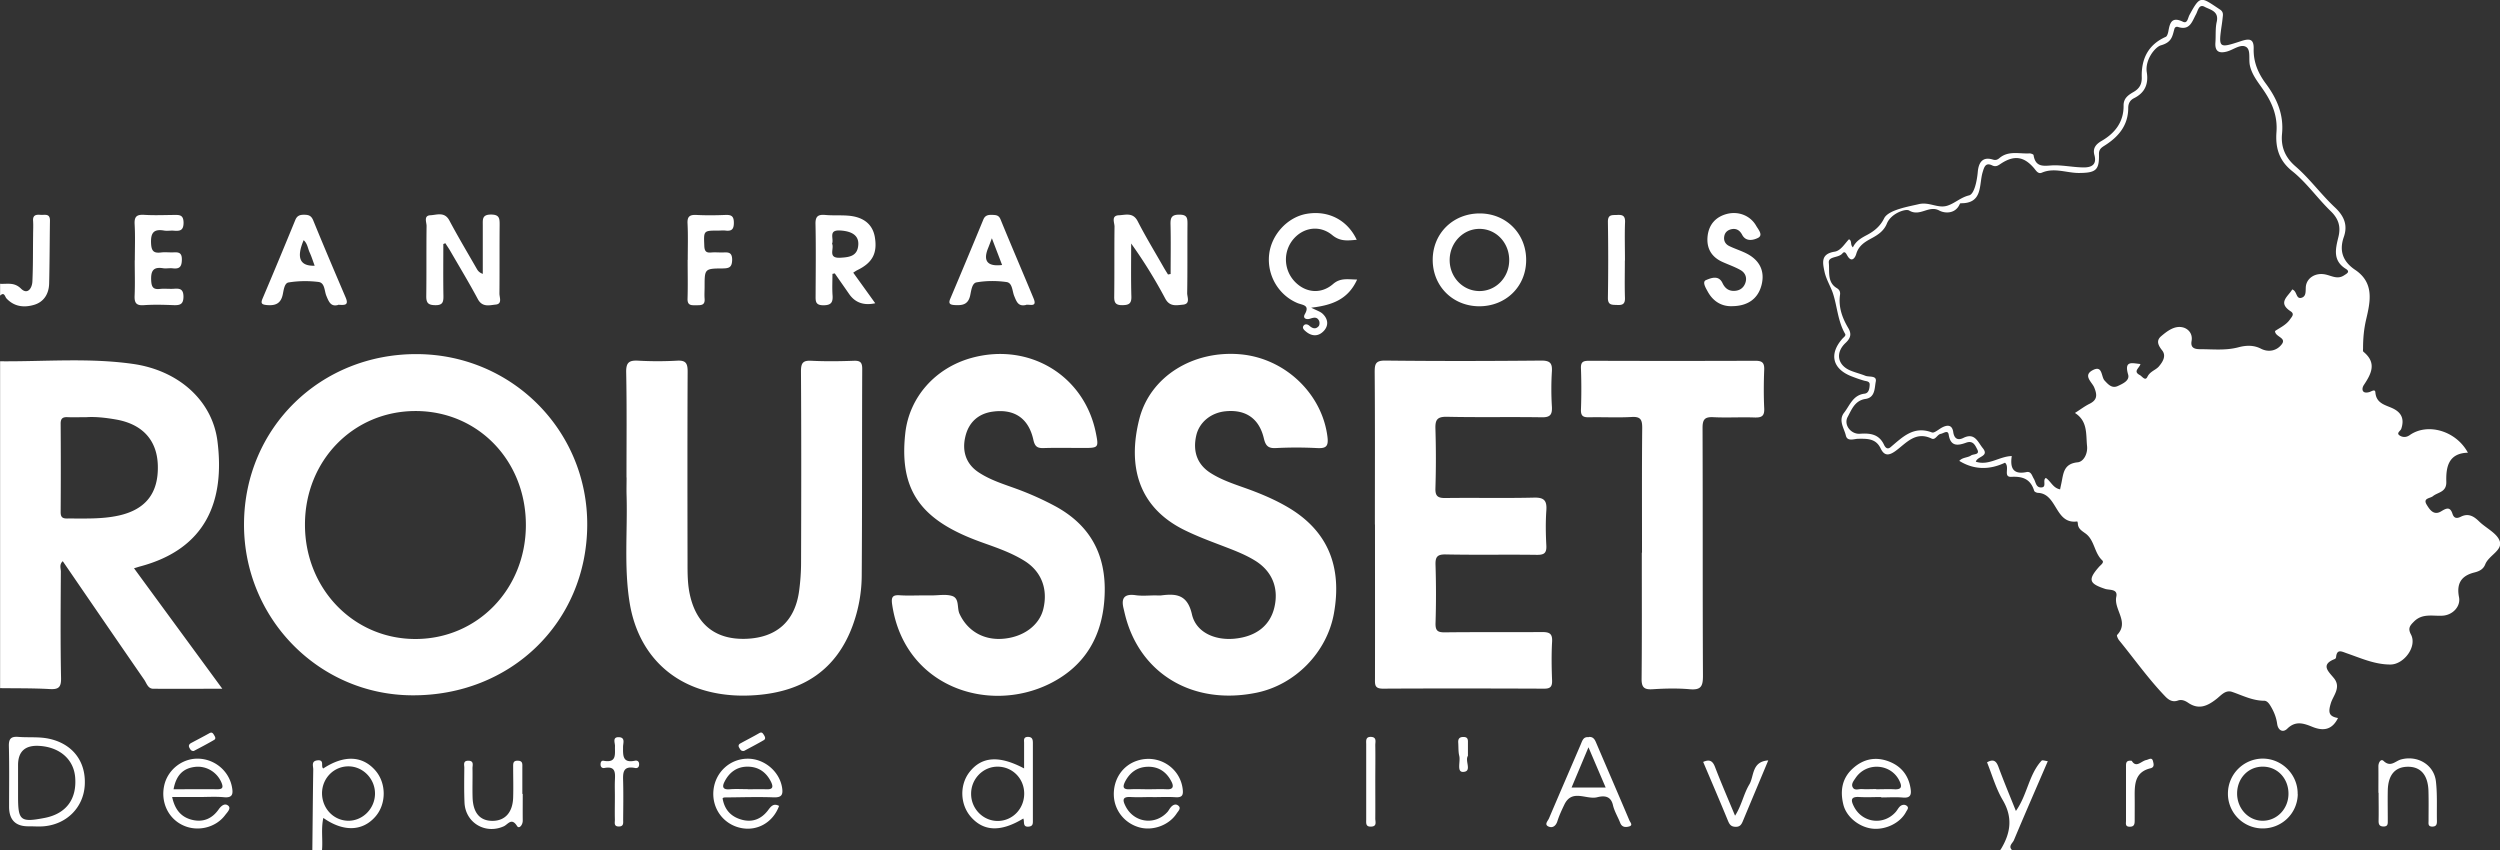 <svg xmlns="http://www.w3.org/2000/svg" data-name="Calque 2" viewBox="0 0 247.73 84.25"><rect x="0" y="0" width="247.73" height="84.25" fill="#333333" stroke="none"/><g fill="#fff" data-name="Calque 1"><path d="M0 35.8c4.39.04 8.8-.36 13.17.26 4.56.65 7.88 3.66 8.38 7.67.74 5.89-1.1 10.67-7.71 12.41-.14.04-.28.09-.56.17 2.89 3.95 5.74 7.83 8.75 11.94-2.43 0-4.64.01-6.84 0-.53 0-.66-.54-.89-.88-2.7-3.91-5.38-7.82-8.08-11.76-.37.33-.19.71-.19 1.03-.02 3.52-.05 7.03.02 10.55.02.93-.26 1.14-1.13 1.09-1.63-.09-3.27-.07-4.91-.09V35.8Zm8.57 5.54c-.73 0-1.29.02-1.85 0-.49-.03-.72.11-.71.66.02 2.91.02 5.83 0 8.74 0 .45.13.64.61.64 1.72-.01 3.44.08 5.13-.29 2.68-.59 3.95-2.22 3.89-4.92-.05-2.52-1.5-4.14-4.15-4.6-1.02-.18-2.05-.29-2.92-.23ZM30.95 84.25c.03-2.67.05-5.34.09-8.01 0-.34-.23-.84.45-.9.69-.05.27.61.54.81 2.06-1.35 3.87-1.28 5.16.19 1.11 1.27 1.11 3.34-.01 4.6-1.27 1.44-3.16 1.51-5.14.11-.24 1.09-.04 2.14-.13 3.18h-.96Zm.96-5.66c0 1.51 1.13 2.71 2.58 2.74 1.44.02 2.65-1.19 2.67-2.66.02-1.47-1.16-2.71-2.6-2.73-1.46-.02-2.64 1.16-2.65 2.66ZM0 28.12c.71.05 1.4-.19 2.08.48.65.64 1.1-.04 1.13-.71.07-1.51.05-3.03.07-4.55 0-.48.03-.96 0-1.44-.05-.6.3-.65.75-.61.4.03.93-.17.92.57-.03 2.07-.03 4.15-.08 6.22-.02 1-.49 1.82-1.47 2.12-.99.3-1.98.21-2.76-.63-.15-.16-.21-.69-.63-.27v-1.2ZM198.2 84.25c.04-.07.09-.13.13-.2.92-1.56 1.12-3.08.13-4.76-.68-1.15-1.05-2.48-1.56-3.75.61-.34.9-.17 1.13.45.53 1.44 1.12 2.85 1.73 4.37 1.14-1.61 1.27-3.59 2.54-4.98.08-.09.37.02.62.05-1.14 2.65-2.27 5.23-3.36 7.83-.12.29-.6.59-.17.99h-1.2ZM183.22 23.71c.33.16.09.54.39.8.29-.63.85-.94 1.42-1.24.71-.38 1.29-.86 1.67-1.63.42-.86 2.49-1.18 3.43-1.41 1.05-.25 1.88.44 2.81.16.76-.23 1.32-.82 2.18-1.03.51-.12.78-1.41.86-2.31.07-.82.39-1.58 1.49-1.24.28.09.46.02.65-.14.9-.77 1.98-.41 3-.47.13 0 .38.09.39.17.21 1.36 1.19 1.02 2.08 1.01.95 0 1.91.2 2.86.21.75.01 1.36-.23 1.09-1.22-.19-.69.15-1.09.75-1.43 1.31-.77 2.16-1.88 2.14-3.48-.01-.74.49-1.06 1.01-1.36.58-.34.81-.78.79-1.46-.05-1.81.64-3.22 2.38-3.99.13-.06.21-.32.25-.51.15-.84.31-1.54 1.46-.98.44.21.48-.39.64-.68 1.08-1.99 1.12-1.8 3.03-.53.24.16.3.35.28.6-.03.28-.06.56-.1.83-.35 2.4-.34 2.43 1.88 1.7.85-.28 1.3-.25 1.27.77-.03 1.29.43 2.39 1.2 3.43 1.09 1.46 1.8 3.05 1.61 4.98-.12 1.25.27 2.31 1.34 3.23 1.41 1.22 2.53 2.78 3.9 4.06.93.87 1.29 1.78.88 2.94-.49 1.42-.05 2.46 1.14 3.26 1.92 1.3 1.48 3.18 1.07 4.93-.22.95-.3 1.88-.3 2.83 0 .12-.03.29.04.35 1.33 1.09.8 2.15.04 3.29-.24.36-.22.92.55.7.2-.06.56-.33.59.02.09 1.23 1.18 1.27 1.92 1.7.79.46.91 1.12.65 1.91-.07.23-.53.43-.17.67.27.18.63.23 1-.03 1.77-1.25 4.6-.44 5.77 1.74-1.95.05-2.18 1.45-2.14 2.88.03 1.05-.83 1.02-1.33 1.43-.28.23-1.02.18-.61.85.31.51.71 1.09 1.43.65.51-.31.88-.49 1.12.24.15.47.44.49.84.29.72-.36 1.26-.06 1.79.46.68.67 1.77 1.16 2.05 1.95.32.93-1.08 1.42-1.43 2.31-.19.48-.56.68-1.08.81-1.33.33-1.78 1.13-1.52 2.45.18.9-.61 1.77-1.63 1.83-.97.06-1.99-.26-2.83.58-.41.41-.63.67-.3 1.29.63 1.2-.71 2.97-2.04 2.97-1.57 0-2.94-.64-4.37-1.13-.45-.16-.93-.43-1.01.38 0 .07-.06.18-.12.2-1.49.57-.6 1.27-.09 1.91.73.91-.07 1.71-.3 2.44-.28.9-.25 1.34.7 1.5-.59 1.19-1.46 1.31-2.53.88-.86-.35-1.67-.64-2.5.18-.44.43-.91.16-1-.47-.08-.61-.29-1.15-.59-1.67-.16-.28-.37-.62-.68-.63-1.16 0-2.15-.52-3.2-.88-.66-.22-1.09.35-1.54.7-.88.69-1.74 1.11-2.81.38-.28-.19-.63-.36-1.02-.22-.54.19-.93-.07-1.27-.43-1.66-1.73-3.05-3.7-4.56-5.55-.11-.14-.25-.46-.19-.52 1.24-1.29-.35-2.51-.08-3.79.17-.79-.67-.64-1.09-.77-1.61-.53-1.74-.91-.64-2.17.17-.2.57-.45.33-.67-.79-.74-.75-1.98-1.63-2.64-.35-.26-.76-.47-.78-.99 0-.08-.05-.22-.06-.22-2.21.31-1.96-2.73-3.87-2.83-.14 0-.37-.1-.4-.21-.35-1.13-1.09-1.44-2.25-1.38-.87.05-.13-.95-.64-1.4-1.46.69-3 .76-4.53-.18.33-.37.83-.3 1.17-.54.23-.16.9-.04.61-.6-.19-.36-.39-.91-1.08-.67-.8.29-1.56.44-1.75-.79-.08-.5-.5-.13-.78-.08-.36.06-.53.65-.91.47-1.61-.77-2.53.47-3.58 1.23-.68.49-1.12.48-1.47-.25-.47-.99-1.31-.97-2.21-.96-.42 0-1.09.31-1.24-.32-.17-.73-.77-1.5-.17-2.27.57-.73.87-1.74 2.02-1.88.43-.05.49-.5.51-.86.03-.39-.33-.36-.59-.44-.42-.12-.83-.27-1.24-.43-1.86-.74-2.21-2.2-.88-3.71.13-.15.38-.3.28-.48-.73-1.26-.78-2.71-1.21-4.02-.22-.66-.66-1.36-.83-2.12-.2-.94-.39-1.79 1-2.01.61-.1.98-.78 1.42-1.23Zm43.91 4.97c.51.14.36.98.92.83.51-.14.4-.69.44-1.12.1-.87.98-1.4 1.95-1.19.61.13 1.19.51 1.83.09.28-.18.65-.36.18-.65-1.33-.83-1.01-2.01-.73-3.17.25-1.02.01-1.8-.77-2.55-1.32-1.28-2.4-2.84-3.82-3.97-1.35-1.08-1.66-2.38-1.55-3.88.11-1.52-.38-2.78-1.2-4.01-.54-.82-1.23-1.59-1.44-2.6-.13-.62.11-1.52-.37-1.81-.53-.32-1.24.27-1.88.45-.83.23-1.23-.02-1.16-.91.05-.68-.02-1.38.13-2.03.24-1.07-.66-1.19-1.21-1.49-.56-.3-.66.41-.84.74-.4.73-.61 1.64-1.79 1.26-.17-.05-.31.02-.36.21-.2.73-.26 1.31-1.33 1.61-.57.16-1.6 1.43-1.4 2.68.18 1.15-.18 2.02-1.27 2.56-.38.19-.57.51-.57.97 0 1.69-.93 2.82-2.27 3.68-.34.22-.64.37-.63.89.04 1.6-.31 1.86-1.99 1.87-1.22 0-2.44-.56-3.67-.03-.37.16-.57-.2-.77-.44-.98-1.15-1.93-1.31-3.2-.51-.3.19-.54.43-.95.23-.66-.32-.79.16-.94.65-.39 1.26.05 3.13-2.18 3.1-.03 0-.08.04-.09.07-.43 1.01-1.49.95-2.04.65-1.04-.56-1.9.65-2.98 0-.34-.21-1.79.28-2.2 1.28-.29.73-.87 1.12-1.5 1.46-.67.36-1.3.73-1.54 1.56-.1.36-.45.92-.88.18-.13-.23-.26-.5-.49-.23-.38.47-1.42.26-1.35.93.09.85-.18 1.92.78 2.5.3.18.37.4.33.68-.17 1.21.22 2.28.82 3.29.34.57.24.99-.26 1.46-1.05.98-.81 2.22.48 2.75.48.2.99.32 1.46.51.39.16 1.18-.06 1.04.6-.12.61-.05 1.56-1.01 1.7-1.06.15-1.38 1.06-1.77 1.78-.42.78.31 1.73 1.21 1.67 1.02-.07 1.89.03 2.39 1.09.11.24.32.52.65.24 1.18-.99 2.28-2.15 4.1-1.46.24.09.68-.33 1.04-.51.54-.27.97-.22 1.07.47.09.64.44.86.99.59 1.15-.58 1.45.41 1.94 1.01.67.83-.55.79-.69 1.34 1.29.42 2.32-.53 3.56-.56-.17 1.1.07 1.87 1.45 1.59.48-.1.55.36.73.65.2.32.2.86.7.87.66.02.12-.74.5-.94.5.33.7 1 1.41 1.13.04-.21.08-.4.12-.58.21-.95.19-1.96 1.62-2.1.59-.06 1.01-.85.93-1.61-.12-1.18.08-2.47-1.2-3.28.55-.35.97-.67 1.43-.9.8-.39.79-.89.47-1.65-.22-.51-1.13-1.17-.14-1.69 1-.53.82.65 1.18 1.03.37.4.73.8 1.31.54.49-.23 1.2-.54 1.02-1.14-.42-1.44.43-1.11 1.22-1.04-.08.39-.77.72-.07 1.09.24.12.54.64.76.18.26-.54.79-.65 1.12-1.01.38-.44.78-1.05.35-1.6-.41-.52-.63-.98-.09-1.43.59-.5 1.3-1.04 2.09-.87.54.11 1.04.6.91 1.35-.12.66.25.82.83.82 1.27 0 2.55.15 3.82-.19.72-.19 1.48-.24 2.22.14.76.39 1.57.21 2.06-.43.52-.67-.67-.73-.66-1.32.5-.34 1.1-.6 1.48-1.15.18-.26.48-.53.07-.8-1.32-.86-.27-1.46.14-2.15ZM58.19 52.06c-.06 9.62-7.6 16.92-17.4 16.84-9.24-.07-16.66-7.67-16.61-17.01.05-9.5 7.59-16.87 17.2-16.8 9.39.07 16.87 7.62 16.81 16.97Zm-6.08 0c.02-6.41-4.75-11.34-10.95-11.33-6.15.01-10.93 4.91-10.94 11.23-.02 6.36 4.81 11.37 10.96 11.36 6.13-.01 10.91-4.94 10.93-11.26ZM62.08 47.32c0-3.48.04-6.95-.03-10.43-.02-.98.29-1.2 1.2-1.15 1.27.07 2.56.07 3.84 0 .86-.05 1.05.25 1.05 1.07-.03 6.27-.02 12.55-.01 18.82 0 1.12-.01 2.23.24 3.34.66 2.94 2.57 4.44 5.56 4.33 3.01-.11 4.83-1.72 5.25-4.7.13-.95.2-1.91.2-2.86.02-6.31.03-12.63-.01-18.94 0-.84.2-1.1 1.05-1.05 1.4.07 2.8.05 4.2 0 .62-.02.82.16.82.8-.03 6.83 0 13.67-.05 20.5-.01 1.67-.31 3.33-.89 4.92-1.61 4.4-4.9 6.52-9.44 6.9-1.56.13-3.12.06-4.65-.3-4.35-1.01-7.25-4.21-8.01-8.8-.58-3.53-.21-7.1-.31-10.65-.02-.6 0-1.2 0-1.8ZM114.47 59c.2 0 .4.02.6 0 1.52-.2 2.6-.06 3.04 1.87.4 1.78 2.25 2.6 4.2 2.42 2.13-.2 3.52-1.27 3.96-3.06.47-1.92-.19-3.6-1.86-4.65-1.09-.68-2.29-1.11-3.48-1.57-1.19-.45-2.39-.91-3.53-1.47-4.6-2.25-5.69-6.34-4.5-11.03 1.08-4.22 5.35-6.82 10.03-6.4 4.42.4 8.08 3.91 8.61 8.17.12.96-.14 1.17-1.04 1.12a39.66 39.66 0 0 0-4.08 0c-.76.04-1.01-.24-1.18-.95-.46-1.97-1.78-2.88-3.76-2.7-1.48.13-2.64 1.09-2.94 2.4-.37 1.62.12 2.91 1.45 3.74 1.16.73 2.46 1.13 3.73 1.59 1.39.51 2.74 1.09 4.01 1.85 3.81 2.29 5.29 5.77 4.45 10.46-.69 3.84-3.82 7.06-7.66 7.85-6.32 1.3-11.64-1.89-13.06-7.82-.04-.16-.07-.31-.11-.47-.27-1.04.01-1.54 1.19-1.37.63.09 1.28.02 1.92.02ZM91.5 59h.84c.68 0 1.41-.14 2.02.06.73.25.45 1.17.72 1.76.77 1.67 2.34 2.62 4.26 2.48 2.06-.15 3.66-1.33 4.05-2.98.47-1.98-.21-3.72-1.9-4.76-1.23-.76-2.58-1.24-3.93-1.72-1.13-.4-2.23-.84-3.29-1.42-3.73-2.04-5.08-4.87-4.56-9.52.4-3.53 2.95-6.43 6.55-7.43 5.72-1.58 11.21 1.74 12.34 7.47.28 1.41.25 1.45-1.22 1.45-1.32 0-2.64-.03-3.96.01-.62.02-.87-.14-1.02-.81-.47-2.15-1.89-3.09-4.02-2.8-1.43.19-2.39 1.06-2.72 2.47-.36 1.49.1 2.75 1.32 3.55 1.18.78 2.52 1.18 3.83 1.66 1.27.47 2.5 1.02 3.7 1.66 3.54 1.9 5.12 4.86 4.95 8.84-.16 3.97-1.88 7.01-5.44 8.78-6.11 3.03-14.4.29-15.61-7.82-.12-.78.04-1 .8-.94.76.05 1.52.01 2.28.01ZM136.24 51.99c0-5.03.02-10.07-.02-15.1 0-.82.08-1.17 1.06-1.16 5.15.06 10.31.05 15.46 0 .86 0 1.09.26 1.04 1.08-.07 1.15-.07 2.32 0 3.47.05.83-.18 1.09-1.04 1.07-3.12-.05-6.23.02-9.35-.05-.99-.02-1.18.31-1.15 1.2.06 1.96.06 3.92 0 5.87-.03.81.25.99 1.01.98 2.92-.04 5.84.03 8.75-.04 1.03-.03 1.3.31 1.23 1.28-.08 1.15-.06 2.32 0 3.47.04.77-.24.93-.96.92-3-.04-5.99.02-8.99-.04-.87-.02-1.06.25-1.03 1.06.06 1.92.06 3.84 0 5.75-.02.77.23.92.95.91 3.2-.04 6.39 0 9.59-.03.76 0 1.06.15 1.01.97-.07 1.27-.05 2.56 0 3.83.02.64-.2.82-.82.81-5.31-.02-10.63-.03-15.94 0-.79 0-.8-.35-.79-.94.01-5.11 0-10.23 0-15.34ZM162.71 54.75c0-4.12-.02-8.23.02-12.35 0-.8-.15-1.13-1.03-1.08-1.39.08-2.8 0-4.2.03-.58.01-.86-.08-.84-.76.05-1.36.05-2.72 0-4.08-.03-.69.26-.76.84-.76 5.48.02 10.95.02 16.43 0 .67 0 .91.17.89.87-.05 1.28-.06 2.56 0 3.84.04.79-.27.93-.97.91-1.36-.05-2.72.04-4.08-.03-.85-.04-1.06.23-1.06 1.07.03 8.19 0 16.39.04 24.58 0 1.03-.21 1.4-1.29 1.31-1.23-.11-2.48-.08-3.72 0-.83.05-1.08-.2-1.07-1.05.04-4.16.02-8.31.02-12.47ZM43.93 24.19c0 1.71-.02 3.42.01 5.13.01.62-.08.94-.83.92-.69-.01-.88-.24-.87-.91.03-2.31 0-4.63.03-6.94 0-.37-.31-1.02.37-1.06.65-.03 1.41-.38 1.89.52.86 1.62 1.8 3.19 2.71 4.78.11.19.23.37.6.51v-4.81c0-.58-.08-1.07.81-1.07.85 0 .86.39.86 1.02-.02 2.27 0 4.55-.02 6.82 0 .37.3 1.01-.36 1.08-.62.06-1.33.3-1.78-.54-.86-1.61-1.81-3.18-2.73-4.77-.15-.26-.33-.51-.49-.77l-.2.08ZM116 27.14c0-1.62.03-3.24-.01-4.87-.02-.67.08-1.01.89-1 .79 0 .79.38.79.96-.02 2.27.01 4.55-.03 6.82 0 .39.34 1.07-.42 1.14-.63.06-1.31.23-1.75-.6-.99-1.86-2.09-3.66-3.38-5.46 0 1.75-.03 3.51.02 5.26.02.72-.27.84-.91.85-.66 0-.8-.26-.79-.85.03-2.31 0-4.63.03-6.94 0-.39-.36-1.09.44-1.12.66-.03 1.4-.31 1.86.6.8 1.56 1.71 3.05 2.58 4.58.13.23.28.46.42.69.09-.02.18-.03.27-.05ZM146.67 21.15c2.61.02 4.59 2.04 4.56 4.66-.02 2.61-2.04 4.56-4.69 4.54-2.63-.03-4.6-2.04-4.57-4.66.03-2.6 2.05-4.56 4.7-4.54Zm2.88 4.66c.02-1.73-1.27-3.12-2.92-3.13-1.64-.02-2.98 1.38-2.98 3.09 0 1.67 1.26 3.02 2.87 3.07 1.66.05 3.01-1.3 3.03-3.02ZM134.48 27.7c-.89 1.97-2.48 2.55-4.55 2.79.55.28.89.38 1.12.59.54.5.64 1.15.14 1.7-.53.58-1.2.58-1.81.05-.17-.14-.39-.35-.18-.59.14-.16.38-.11.54.03.31.28.63.39.93.05.1-.11.11-.41.03-.55-.21-.41-.54-.3-.92-.18-.29.09-.73-.02-.48-.46.52-.91-.21-.89-.71-1.09-1.89-.78-3.05-2.75-2.83-4.81.21-1.96 1.81-3.71 3.71-4.04 2.13-.37 4.04.59 4.97 2.57-.88.08-1.63.19-2.42-.46-1.23-1.02-2.85-.78-3.85.39-1.02 1.2-.99 2.98.08 4.16 1.06 1.16 2.63 1.35 3.85.29.73-.63 1.45-.45 2.39-.44ZM82.49 27.13c0 .71-.04 1.43.01 2.13s-.14.99-.91.99c-.82 0-.77-.44-.77-.98.01-2.35.04-4.71-.01-7.06-.02-.77.25-.97.96-.91.75.07 1.52.01 2.27.07 1.54.12 2.43.86 2.65 2.12.27 1.6-.24 2.55-1.72 3.27-.14.07-.27.16-.42.26.73 1.01 1.44 2 2.18 3.03q-1.7.37-2.59-.92c-.47-.68-.95-1.36-1.42-2.04-.08.02-.15.03-.23.05Zm-.04-2.98c.25.47-.48 1.46.82 1.39.89-.05 1.71-.15 1.78-1.28.06-.91-.61-1.35-1.8-1.42-1.22-.07-.59.82-.8 1.31ZM33.5 30.22c-.72.2-.92-.32-1.17-.93-.19-.48-.14-1.27-.77-1.35-.98-.12-2-.11-2.97.05-.42.07-.48.79-.58 1.23-.2.89-.75 1.08-1.57 1.01-.5-.05-.63-.16-.42-.65 1.1-2.59 2.18-5.19 3.25-7.8.17-.4.44-.5.84-.5.43 0 .72.06.92.54 1.05 2.57 2.14 5.13 3.23 7.68.35.83-.21.72-.77.7Zm-2.32-3.89c-.18-.49-.31-.91-.49-1.3-.19-.41-.22-.9-.6-1.23q-1.11 2.61 1.09 2.53ZM101.66 30.22c-.77.18-.93-.34-1.16-.89-.2-.49-.17-1.29-.75-1.38-.98-.14-2.01-.14-2.98.03-.47.08-.53.86-.64 1.33-.21.89-.78.96-1.52.92-.49-.03-.65-.15-.44-.64 1.1-2.6 2.19-5.21 3.27-7.83.17-.42.47-.48.86-.47.36.02.67 0 .85.46 1.07 2.62 2.19 5.21 3.27 7.82.39.93-.42.55-.76.64Zm-3.37-6.62c-.18.48-.29.78-.41 1.07q-.7 1.84 1.42 1.59c-.31-.82-.62-1.62-1.02-2.67ZM13.36 25.8c0-1.2.05-2.4-.02-3.6-.04-.78.25-.95.96-.91.96.06 1.92.02 2.88.01.54 0 1-.07 1.01.76 0 .78-.35.85-.95.8-.32-.03-.65.04-.96-.01-1.06-.19-1.36.23-1.31 1.28.04.77.28.97.98.89.39-.05.8 0 1.2-.01.53-.03.89 0 .87.73-.01.7-.24.93-.9.85-.32-.04-.65.04-.96-.01-.98-.16-1.22.27-1.18 1.19.03.67.19.94.88.86.47-.05.96.02 1.44-.02.57-.04.87.08.88.77 0 .72-.28.88-.93.86-1-.04-2-.07-3 0-.79.06-.94-.27-.91-.97.05-1.16.01-2.32.01-3.48ZM171.64 30.34c-1.02.04-1.88-.46-2.42-1.45-.19-.35-.58-.97-.16-1.14.45-.18 1.24-.54 1.63.31.2.42.5.72.99.76.58.04 1.04-.2 1.25-.73.22-.55.03-1.06-.48-1.34-.55-.31-1.16-.52-1.74-.78-1.13-.5-1.63-1.38-1.5-2.58.13-1.14.8-1.9 1.91-2.19 1.15-.3 2.33.17 2.9 1.17.2.36.73.92.19 1.2-.39.2-1.18.44-1.57-.29-.23-.44-.56-.67-1.06-.57-.37.08-.65.3-.72.7-.08.45.11.79.51.98.54.26 1.11.44 1.64.7 1.36.67 1.89 1.77 1.55 3.13-.34 1.36-1.34 2.11-2.93 2.12ZM68.15 25.74c0-1.2.04-2.4-.02-3.59-.04-.71.23-.88.88-.85.96.05 1.92.04 2.87 0 .58-.02.84.1.84.78 0 .65-.23.84-.82.77-.24-.03-.48 0-.72 0-1.48 0-1.45 0-1.39 1.51.02.53.18.71.69.66.36-.03.72 0 1.08 0 .52-.01 1-.11.99.74-.02.74-.31.83-.93.84-1.8.01-1.8.04-1.8 1.8 0 .4-.03.8 0 1.2.06.69-.39.64-.85.65-.46 0-.86.04-.84-.65.04-1.28.01-2.55.01-3.83ZM101.48 76.14v-2.52c0-.25-.09-.59.37-.6.46 0 .5.28.5.63v7.65c0 .29.02.56-.39.61-.67.08-.41-.51-.56-.8-2.22 1.35-3.92 1.29-5.19-.16-1.07-1.22-1.14-3.14-.16-4.42 1.2-1.56 2.93-1.71 5.42-.39Zm.01 2.5c0-1.5-1.17-2.67-2.64-2.67-1.45 0-2.63 1.22-2.62 2.7 0 1.48 1.2 2.69 2.65 2.68 1.46-.01 2.61-1.21 2.61-2.71ZM2.89 81.88Q.9 81.93.9 79.94c0-1.99.03-3.99-.02-5.98-.02-.73.18-1 .94-.94.99.08 1.99-.03 2.98.17 2.35.48 3.73 2.22 3.6 4.6-.12 2.21-1.78 3.9-4.08 4.09-.47.04-.96 0-1.43 0Zm-1.1-4.38v1.43c0 2.39.23 2.58 2.63 2.12 2.12-.41 3.2-1.84 3.03-4.01-.14-1.8-1.54-3.02-3.59-3.13q-2.07-.11-2.07 1.91v1.67ZM157.43 73.03c.39-.04.57.18.71.51 1.11 2.6 2.23 5.18 3.33 7.78.07.16.37.45-.02.57-.34.1-.72.11-.9-.35-.23-.59-.58-1.15-.72-1.76-.22-.96-.93-.94-1.56-.78-1.08.27-2.5-.86-3.26.74-.26.54-.51 1.08-.69 1.65-.16.49-.51.69-.9.5-.41-.2-.04-.54.07-.79 1.04-2.45 2.1-4.89 3.15-7.34.16-.38.26-.78.8-.71Zm-.03 1.03c-.62 1.48-1.13 2.69-1.67 3.98h3.38c-.56-1.31-1.08-2.52-1.7-3.98ZM71.6 79.09c.18 1.12.81 1.84 1.92 2.14 1.03.28 1.89-.06 2.54-.88.3-.39.55-.81 1.14-.49-.6 1.65-2.2 2.55-3.85 2.17-1.71-.39-2.83-1.96-2.65-3.73.18-1.76 1.6-3.09 3.34-3.12 1.68-.03 3.21 1.26 3.46 2.88.11.71-.06.98-.85.95-1.63-.06-3.27 0-4.9.01-.03 0-.06.03-.15.08Zm2.5-.88c.59 0 1.19-.02 1.78 0 .6.03.82-.12.52-.74-.49-.98-1.27-1.51-2.36-1.5-1.04.01-1.79.58-2.25 1.5-.27.53-.13.8.53.74.59-.05 1.19-.01 1.78-.01ZM114.21 78.98c-.72 0-1.44.04-2.15 0-.84-.05-.84.29-.53.9.83 1.66 2.95 1.95 4.18.55.1-.12.17-.27.27-.39.22-.29.54-.44.81-.18.26.24-.03.51-.18.73-.73 1.15-2.31 1.76-3.66 1.41-1.49-.39-2.53-1.68-2.58-3.19-.05-1.58.85-2.94 2.28-3.42 2.09-.71 4.26.63 4.54 2.76.08.61-.01.89-.7.85-.75-.05-1.51-.01-2.27-.01Zm-.41-.77c.6 0 1.2-.03 1.79 0 .74.05.71-.36.47-.8-.48-.92-1.25-1.45-2.31-1.43-1.04.02-1.79.55-2.27 1.49-.3.61-.1.77.51.74.6-.03 1.2 0 1.79 0ZM17.06 78.98c.27 1.26.9 2.01 2.02 2.27 1.09.25 1.96-.15 2.59-1.05.26-.37.63-.66.97-.34.27.27-.13.64-.33.91-.94 1.26-2.76 1.69-4.2 1-1.48-.7-2.22-2.35-1.82-4.01.38-1.55 1.85-2.66 3.44-2.58 1.62.08 2.98 1.26 3.26 2.83.12.65.07 1.07-.79.99-.83-.08-1.67-.02-2.51-.02h-2.63Zm.13-.77c1.44 0 2.86-.02 4.29 0 .6.01.67-.18.45-.7-.44-1-1.48-1.64-2.58-1.52-1.2.13-1.89.82-2.15 2.21ZM186.43 78.98c-.72 0-1.44.04-2.15 0-.94-.07-.88.35-.55.98.84 1.59 2.91 1.85 4.11.51.16-.18.26-.4.43-.56.18-.17.46-.22.66-.07.28.2.04.42-.06.62-.57 1.09-2.02 1.8-3.35 1.65-1.29-.15-2.56-1.15-2.86-2.39-.33-1.35-.14-2.62.97-3.6 1.05-.94 2.27-1.16 3.56-.66 1.19.46 1.93 1.36 2.13 2.66.1.61.01.98-.76.91-.71-.06-1.43-.01-2.15-.01Zm-.52-.77c.6 0 1.19-.03 1.79 0 .76.05.79-.28.51-.85-.84-1.71-3.25-1.87-4.33-.28-.19.29-.49.62-.27.97.19.31.58.12.88.14.48.03.95 0 1.43 0ZM227.69 78.69c-.03 1.94-1.62 3.45-3.57 3.4a3.441 3.441 0 0 1-3.35-3.5 3.468 3.468 0 0 1 3.44-3.42c1.92 0 3.5 1.59 3.47 3.52Zm-6.01-.08c-.01 1.52 1.14 2.74 2.57 2.72 1.4-.02 2.51-1.19 2.52-2.66.01-1.54-1.11-2.72-2.58-2.7-1.42.01-2.5 1.16-2.51 2.64ZM235.68 78.56c0-.88.01-1.75 0-2.63 0-.39.26-.77.51-.53.7.67 1.17.01 1.72-.14 1.63-.45 3.28.51 3.47 2.17.15 1.3.07 2.63.1 3.94 0 .32-.06.53-.45.54-.46 0-.38-.31-.38-.58 0-1 .02-1.99-.01-2.99-.06-1.58-.8-2.39-2.09-2.36-1.24.03-1.91.83-1.94 2.36-.02 1 0 1.99 0 2.99 0 .29.02.56-.4.57-.44 0-.52-.22-.51-.6.02-.92 0-1.83 0-2.75ZM51.8 78.66c0 .88-.01 1.76 0 2.64.01.45-.36.87-.56.56-.55-.89-.91-.16-1.32.02-1.82.82-3.79-.34-3.89-2.33-.05-1.16-.03-2.32-.02-3.47 0-.28-.15-.69.38-.7.62 0 .42.46.43.77.02.96-.02 1.92.01 2.88.05 1.54.75 2.33 2.01 2.31 1.23-.02 1.97-.86 2.01-2.33.03-1 0-2 0-3 0-.33-.03-.65.47-.63.5.01.44.35.44.66v2.64ZM161.01 25.82c0 1.23-.03 2.47.01 3.7.02.62-.25.73-.78.7-.5-.02-.92.04-.91-.71.04-2.51.04-5.01 0-7.52-.01-.78.44-.66.92-.69.52-.03.8.07.78.7-.05 1.27-.01 2.55-.01 3.82ZM175.22 75.35c-.88 2.11-1.71 4.08-2.53 6.05-.13.3-.27.53-.68.53-.44 0-.61-.19-.77-.57-.8-1.95-1.63-3.88-2.47-5.86.61-.27.93-.13 1.17.49.61 1.59 1.29 3.16 1.99 4.84.66-1.03.85-2.16 1.41-3.09.49-.81.22-2.28 1.88-2.39ZM60.93 78.94c0-.52-.02-1.04 0-1.56.03-.75.12-1.5-1.04-1.28-.21.04-.37-.08-.38-.33 0-.24.08-.43.32-.38 1.33.23 1.08-.69 1.11-1.46.01-.32-.29-.92.41-.88.63.04.39.6.39.94 0 .83-.09 1.66 1.18 1.39.19-.04.39.03.41.3.02.31-.13.48-.41.42-1.27-.25-1.19.57-1.17 1.41.03 1.24.01 2.47 0 3.71 0 .31.08.68-.43.68-.53 0-.38-.41-.39-.69-.02-.76 0-1.52 0-2.27ZM136.28 77.42c0 1.23.01 2.47 0 3.7 0 .31.19.77-.41.79-.57.03-.49-.37-.49-.73v-7.41c0-.34-.09-.77.48-.75.58.03.42.48.42.8.02 1.19 0 2.39 0 3.58ZM211.24 75.39c.45.75.93.02 1.45-.08.24-.05.56-.32.66.14.06.24.16.58-.25.68-1.54.37-1.58 1.56-1.57 2.8.01.79 0 1.59 0 2.38 0 .36-.05.62-.5.61-.46 0-.36-.33-.36-.59v-5.36c0-.33-.02-.66.57-.58ZM145.46 74.9c-.34.49.46 1.56-.48 1.59-.66.02-.24-1.04-.38-1.59-.1-.41-.07-.86-.1-1.29-.03-.38.1-.59.53-.58.4 0 .44.24.43.54v1.34ZM19.24 74.41c-.28.05-.38-.14-.47-.31-.12-.22-.02-.37.18-.48.6-.32 1.2-.63 1.79-.96.24-.14.35-.03.46.16.11.18.24.38 0 .51-.65.38-1.32.73-1.97 1.07ZM73.73 74.41c-.31.05-.38-.16-.48-.32-.1-.15-.08-.31.09-.41.63-.35 1.27-.67 1.89-1.03.26-.15.35 0 .46.17.12.18.21.39 0 .52-.65.38-1.33.73-1.96 1.07Z"/></g></svg>